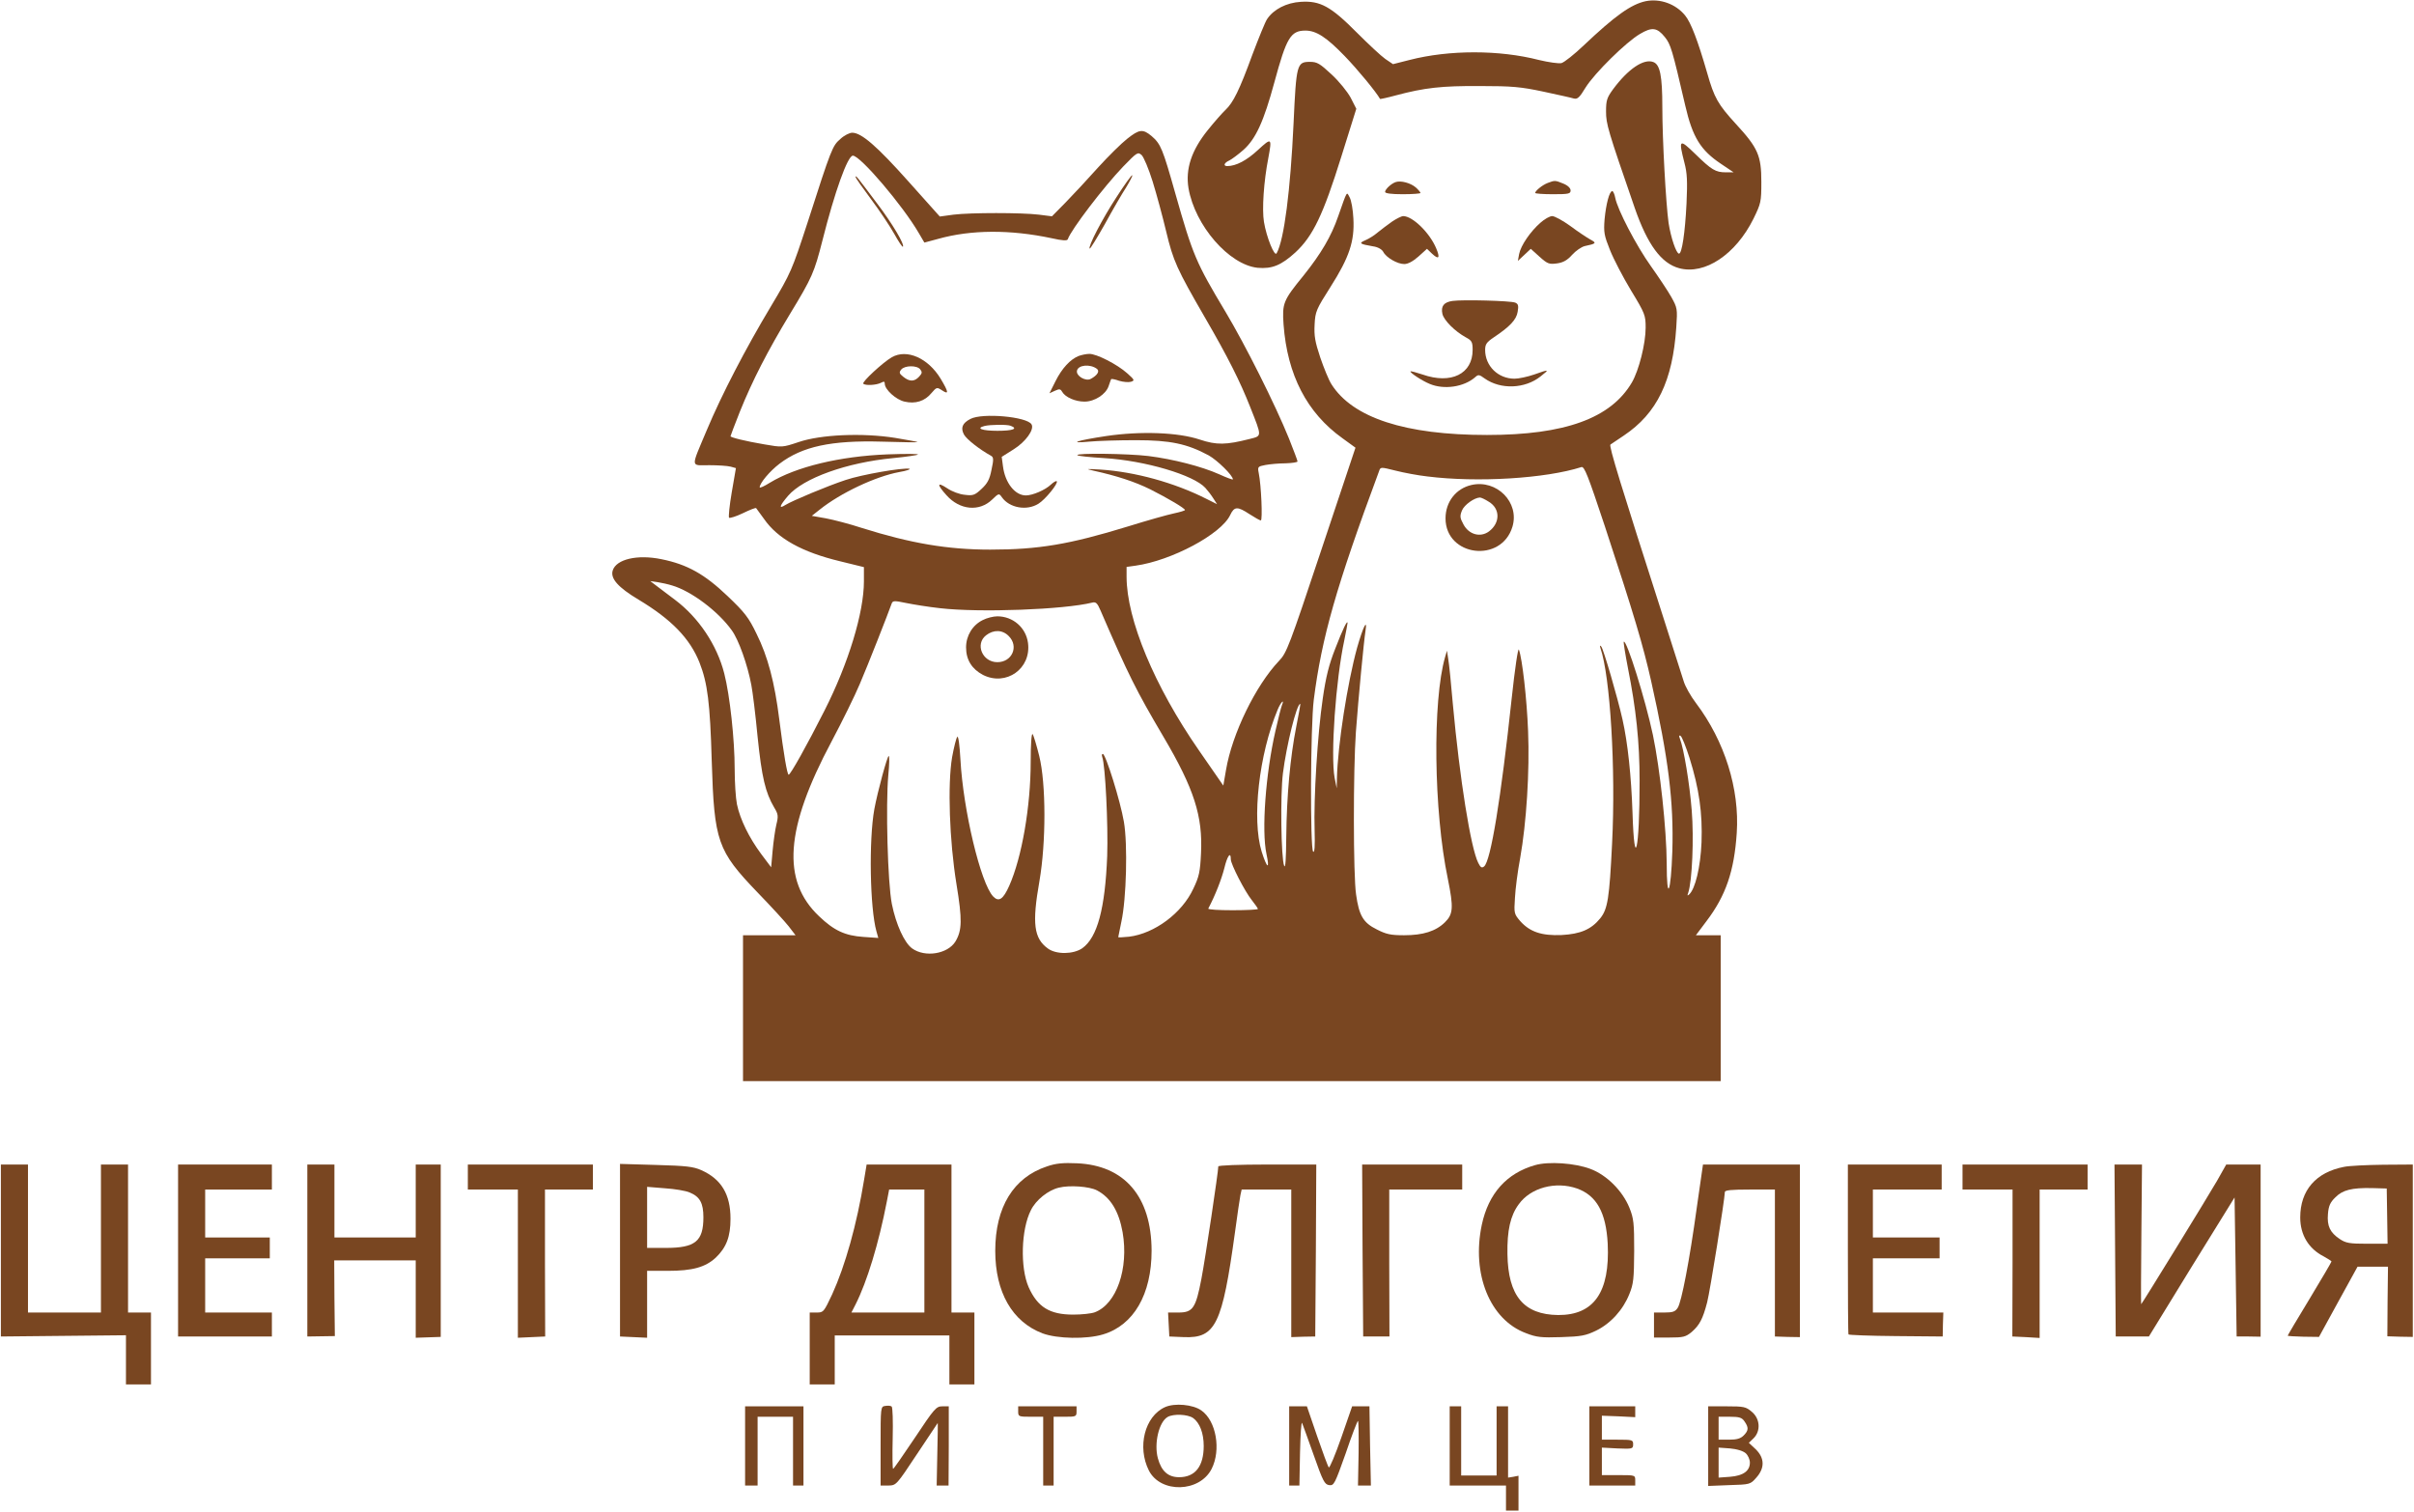 <?xml version="1.0" encoding="UTF-8"?> <svg xmlns="http://www.w3.org/2000/svg" width="1544" height="967" viewBox="0 0 1544 967" fill="none"><path d="M1052.56 0.767C1043.23 2.767 1032.96 10.101 1012.96 29.034C1006.96 34.767 1000.56 39.834 998.698 40.367C996.964 40.767 990.431 39.834 984.298 38.367C958.964 31.834 926.831 31.834 901.498 38.367L890.964 41.034L886.031 37.701C883.364 35.834 875.231 28.234 867.898 20.901C851.231 4.101 844.431 0.367 832.031 1.167C822.831 1.701 814.564 5.967 810.431 12.234C809.231 13.967 805.098 24.234 801.098 34.767C792.698 57.834 788.698 65.701 783.898 70.234C781.898 72.101 776.698 77.967 772.431 83.301C762.031 96.234 758.164 108.101 760.164 120.367C764.298 144.367 786.164 169.434 804.431 171.301C813.631 172.101 819.498 169.701 828.564 161.434C839.764 151.034 846.298 137.434 857.898 100.234L867.498 69.567L863.898 62.501C861.898 58.767 856.431 51.967 851.631 47.567C844.164 40.634 842.431 39.567 837.898 39.567C829.498 39.567 829.098 40.901 827.364 78.901C825.364 121.701 821.364 153.301 816.564 161.967C815.231 164.634 810.031 151.701 808.431 141.967C807.098 133.967 808.298 115.967 811.231 101.034C813.631 88.101 813.364 87.834 804.564 95.967C797.364 102.634 790.564 106.234 784.964 106.234C782.164 106.234 782.964 104.101 786.298 102.634C787.898 101.834 792.031 98.767 795.364 95.834C803.231 88.767 808.298 77.701 815.098 52.634C822.831 24.101 825.498 19.567 834.964 19.567C841.898 19.567 848.431 23.834 860.031 35.834C868.298 44.367 880.164 58.767 882.698 63.301C882.831 63.434 887.364 62.501 892.698 61.034C911.231 56.101 922.031 54.901 946.564 55.034C967.231 55.034 972.831 55.567 987.231 58.634C996.431 60.634 1005.1 62.501 1006.7 63.034C1008.96 63.567 1010.3 62.367 1014.16 55.967C1019.9 46.767 1040.03 26.901 1048.96 21.701C1056.56 17.167 1059.9 17.567 1064.83 23.701C1068.56 28.367 1069.5 31.301 1077.9 67.567C1082.56 87.834 1087.76 96.101 1100.7 104.767L1108.83 110.234H1103.9C1097.23 110.234 1094.7 108.634 1084.3 98.501C1074.03 88.501 1073.5 89.034 1077.36 104.101C1079.1 110.634 1079.36 115.834 1078.7 130.234C1077.76 149.034 1075.76 162.234 1073.9 162.234C1072.16 162.234 1068.7 152.101 1067.23 142.634C1065.5 129.967 1063.23 89.434 1063.23 68.501C1063.23 48.501 1061.76 41.301 1057.5 39.701C1051.36 37.301 1041.36 44.101 1031.76 57.034C1027.76 62.501 1027.23 64.234 1027.23 71.301C1027.23 79.301 1028.3 83.034 1045.63 133.167C1053.76 156.501 1062.56 168.501 1074.03 171.567C1090.43 175.967 1110.16 162.767 1121.5 139.967C1126.3 130.101 1126.56 129.167 1126.56 116.367C1126.56 99.567 1124.43 94.634 1110.3 79.301C1098.83 66.767 1096.43 62.634 1091.9 46.634C1085.9 25.834 1081.5 14.367 1077.76 9.834C1071.76 2.501 1061.76 -1.099 1052.56 0.767Z" fill="#794621"></path><path d="M720.964 88.767C717.364 91.567 708.964 99.834 702.431 107.034C695.898 114.367 686.564 124.367 681.764 129.301L672.831 138.367L664.431 137.301C653.364 135.967 620.964 135.967 609.898 137.301L601.098 138.501L580.831 115.834C560.831 93.434 550.964 84.901 545.098 84.901C543.364 84.901 539.898 86.634 537.498 88.901C532.431 93.301 531.898 94.501 516.298 143.034C506.564 172.767 505.898 174.501 493.231 195.701C476.831 223.034 461.631 252.367 452.164 274.901C441.631 299.967 441.498 297.567 453.631 297.567C459.231 297.567 465.364 297.967 467.364 298.501L470.698 299.434L468.031 314.901C466.564 323.301 465.898 330.634 466.298 331.167C466.831 331.567 470.831 330.367 475.231 328.234C479.631 326.101 483.364 324.634 483.631 325.034C483.898 325.301 486.164 328.501 488.698 331.967C497.364 344.501 512.964 353.167 537.364 359.034L552.564 362.767V371.834C552.564 391.834 542.698 424.234 527.364 454.501C516.031 476.901 505.631 495.434 504.431 495.567C503.498 495.567 501.231 482.367 498.431 460.234C495.498 436.634 491.098 419.834 483.898 405.434C478.831 394.901 476.298 391.701 465.231 381.167C450.698 367.301 439.631 361.034 423.098 357.701C407.631 354.501 394.164 357.701 391.898 364.901C390.298 369.967 395.231 375.701 408.431 383.567C429.498 396.234 441.231 408.367 447.364 423.701C452.564 436.901 454.164 449.567 455.231 486.901C456.831 538.367 458.831 544.101 484.564 570.901C493.098 579.701 502.031 589.434 504.431 592.501L508.831 598.234H492.031H475.231V644.901V691.567H787.898H1100.56V644.901V598.234H1092.56H1084.7L1091.5 589.167C1103.76 573.034 1109.23 557.301 1110.83 532.767C1112.7 504.634 1103.1 474.101 1084.83 449.834C1081.36 445.301 1077.76 438.901 1076.83 435.567C1075.76 432.234 1069.9 413.701 1063.63 394.234C1036.7 310.367 1028.96 285.301 1030.03 284.367C1030.3 284.234 1034.16 281.567 1038.56 278.634C1059.9 264.367 1069.9 243.567 1072.16 209.301C1072.96 197.567 1072.83 196.901 1068.96 189.967C1066.7 185.967 1060.83 177.167 1055.9 170.234C1046.56 157.167 1034.56 134.101 1033.1 126.501C1032.7 124.234 1031.76 122.234 1031.23 122.234C1029.36 122.234 1027.23 130.501 1026.3 140.234C1025.63 148.634 1026.03 150.634 1029.76 159.967C1032.03 165.701 1038.16 177.434 1043.23 185.834C1052.16 200.501 1052.56 201.701 1052.56 209.567C1052.56 219.834 1048.3 236.767 1043.76 244.634C1030.3 267.567 1000.96 278.234 951.098 278.234C898.831 278.234 865.231 267.301 851.631 245.834C849.898 243.167 846.698 235.301 844.431 228.634C841.098 218.634 840.431 214.767 840.831 207.567C841.231 199.301 841.898 197.834 850.964 183.567C863.098 164.501 866.431 154.234 865.631 139.834C865.364 134.101 864.298 128.101 863.231 126.234C861.231 122.501 861.898 121.301 855.898 138.367C851.498 151.167 844.964 162.234 833.764 176.234C820.698 192.234 820.031 193.967 820.964 207.567C823.364 239.834 835.898 264.101 858.698 280.367L866.964 286.367L845.098 351.834C824.564 413.434 822.964 417.701 818.031 422.767C803.098 438.501 788.031 469.434 784.164 492.501L782.431 502.501L766.831 479.967C738.431 439.034 720.564 396.234 720.564 368.901V362.634L726.298 361.834C749.231 358.634 781.098 341.701 786.831 329.434C789.498 323.834 791.498 323.834 799.231 328.901C802.564 331.034 805.764 332.901 806.431 332.901C807.631 332.901 806.698 310.367 805.098 302.634C804.298 298.634 804.431 298.367 809.364 297.434C812.298 296.901 818.031 296.367 822.164 296.367C826.431 296.234 829.898 295.701 829.898 295.167C829.898 294.501 827.364 287.967 824.431 280.501C815.631 258.767 796.431 220.501 783.898 199.567C764.964 167.967 762.964 163.301 751.764 123.834C743.631 95.034 742.431 92.101 736.564 87.034C730.964 82.367 728.698 82.634 720.964 88.767ZM737.231 116.101C739.764 124.234 743.631 138.634 745.898 148.101C750.431 167.034 752.698 171.967 770.564 202.901C785.364 228.367 793.231 244.101 799.631 260.367C807.231 279.567 807.231 278.767 799.364 280.767C784.164 284.634 778.164 284.767 767.364 281.167C753.364 276.501 729.498 275.701 707.631 278.901C688.964 281.701 682.431 283.834 696.564 282.501C702.031 281.967 715.631 281.567 726.564 281.567C748.431 281.567 759.231 283.834 773.098 291.301C778.564 294.367 788.564 304.101 788.564 306.634C788.564 307.034 784.564 305.567 779.631 303.301C768.564 298.367 750.431 293.701 734.564 291.701C721.364 290.101 687.631 289.701 689.098 291.167C689.498 291.701 697.364 292.501 706.298 293.034C732.431 294.634 763.498 303.834 770.964 312.101C772.431 313.701 774.698 316.634 776.031 318.767L778.431 322.501L771.231 318.901C751.098 308.767 726.164 301.834 703.898 300.367C694.698 299.834 694.031 299.834 699.231 301.034C714.298 304.367 725.764 308.101 735.764 313.034C747.364 318.901 757.898 325.167 757.898 326.234C757.898 326.634 754.698 327.567 750.964 328.367C747.098 329.167 733.764 332.901 721.364 336.767C684.031 348.234 664.164 351.567 633.364 351.567C606.164 351.567 582.564 347.567 551.231 337.701C543.498 335.167 533.231 332.501 528.298 331.567L519.231 329.967L524.298 325.967C537.631 315.301 560.031 304.767 575.098 301.967C579.898 301.167 582.831 300.101 581.631 299.834C577.364 299.034 551.098 303.567 540.831 307.034C529.098 310.901 506.564 320.367 502.298 323.034C497.898 325.834 498.564 323.567 504.031 317.167C513.764 305.834 541.631 295.834 571.231 293.034C579.498 292.234 586.698 291.167 587.098 290.767C587.498 290.234 578.831 290.234 567.764 290.634C536.964 291.834 509.098 298.634 492.431 308.767C488.831 311.034 485.898 312.367 485.898 311.701C485.898 309.034 492.431 301.301 498.564 296.634C513.098 285.567 531.631 281.567 564.164 282.501C576.831 282.901 587.098 283.034 586.831 282.767C586.698 282.501 580.164 281.434 572.564 280.101C551.631 276.767 524.831 277.967 510.831 282.767C500.431 286.234 500.298 286.234 488.831 284.234C476.964 282.234 467.231 279.834 467.231 279.034C467.231 278.767 469.898 271.701 473.231 263.301C481.231 243.434 490.964 224.501 505.231 200.901C519.498 177.434 520.831 174.234 526.031 153.834C533.898 122.634 542.164 99.567 545.498 99.567C550.298 99.567 577.498 131.567 587.631 149.034L591.231 155.167L600.164 152.767C621.098 146.901 646.164 146.767 672.564 152.367C679.631 153.967 682.564 154.101 682.964 153.034C684.964 147.034 705.898 119.567 718.431 106.501C727.231 97.434 727.764 97.034 730.164 99.167C731.498 100.367 734.698 107.967 737.231 116.101ZM912.964 304.767C944.964 308.767 988.564 306.101 1011.5 298.767C1013.36 298.234 1015.63 303.967 1026.43 336.501C1045.23 393.567 1050.83 412.501 1056.03 435.434C1067.23 485.434 1070.56 512.901 1069.63 544.501C1068.7 571.834 1066.03 577.434 1066.03 552.234C1065.9 530.234 1061.76 491.967 1057.23 470.234C1052.43 447.567 1040.3 408.767 1038.56 410.501C1038.3 410.767 1039.5 418.367 1041.23 427.301C1046.43 453.434 1048.7 474.501 1048.7 499.567C1048.7 543.834 1045.36 558.501 1044.16 519.967C1043.36 496.234 1041.1 475.034 1037.76 460.234C1034.56 445.967 1025.5 414.901 1024.16 413.567C1023.23 412.634 1023.1 412.901 1023.63 414.501C1029.9 432.501 1033.5 491.834 1031.1 539.434C1029.36 574.767 1028.3 581.434 1023.5 587.434C1017.76 594.501 1010.96 597.434 998.831 598.101C986.031 598.634 978.564 596.101 972.431 589.301C968.431 584.634 968.298 584.234 968.964 574.367C969.231 568.767 970.698 557.301 972.298 548.901C976.298 526.501 978.431 493.301 977.364 467.567C976.564 446.901 973.631 421.301 971.498 415.567C970.964 413.967 968.964 427.301 966.831 447.167C960.031 510.634 953.498 550.767 949.231 554.234C947.764 555.434 946.964 554.901 945.498 551.967C940.698 542.501 933.631 498.234 929.231 450.234C928.164 437.434 926.831 424.501 926.298 421.567L925.498 416.234L924.298 420.234C916.164 448.367 916.964 518.767 926.031 562.101C929.764 580.501 929.498 584.767 924.164 589.967C918.298 595.701 910.164 598.234 898.031 598.234C889.364 598.234 886.564 597.567 880.564 594.501C871.898 590.234 869.231 585.567 867.364 572.234C865.498 560.101 865.498 492.234 867.231 468.234C868.831 446.634 872.298 410.367 873.364 403.567C874.698 395.034 871.764 401.167 868.031 414.234C861.764 437.034 855.631 476.501 855.098 497.834L854.964 504.234L853.631 497.567C850.964 483.167 854.298 435.034 859.898 409.167C860.964 403.834 861.898 399.034 861.898 398.501C861.764 396.367 858.831 402.501 854.031 414.901C850.031 425.034 848.031 432.901 846.031 446.901C842.698 469.567 840.164 510.634 840.831 531.167C841.098 541.167 840.831 545.701 839.898 544.767C837.898 542.767 838.164 464.634 840.298 447.567C845.364 407.834 854.698 375.034 882.031 301.434C882.964 298.634 882.964 298.634 892.564 301.034C897.764 302.367 906.964 304.101 912.964 304.767ZM429.898 374.501C442.164 378.101 459.364 391.034 468.031 403.167C472.431 409.167 478.164 425.301 480.564 438.234C481.364 442.234 483.231 457.167 484.564 471.301C487.231 497.167 489.498 506.901 495.231 516.634C497.764 520.767 497.898 522.101 496.564 527.434C495.764 530.767 494.698 538.367 494.164 544.234L493.231 554.767L486.831 546.234C479.098 535.834 473.364 524.101 471.364 514.501C470.564 510.634 469.898 500.367 469.898 491.834C469.898 473.167 466.831 444.767 463.231 430.767C458.564 412.501 446.831 395.034 431.764 383.701C427.364 380.367 421.898 376.234 419.764 374.634L415.898 371.701L420.564 372.367C423.098 372.767 427.364 373.701 429.898 374.501ZM601.231 389.034C626.564 391.967 680.431 389.967 698.698 385.434C700.964 384.901 701.898 385.834 703.898 390.501C721.898 432.101 726.564 441.434 744.164 471.301C763.764 504.501 769.364 522.101 768.164 545.834C767.631 557.567 766.964 560.767 763.231 568.501C756.031 584.101 738.431 597.167 722.164 599.167C718.431 599.567 715.231 599.701 715.231 599.434C715.231 599.167 716.164 594.634 717.231 589.567C720.431 575.034 721.364 540.101 718.831 525.567C716.564 512.367 707.231 482.367 705.364 482.234C704.831 482.234 704.564 483.034 704.964 484.101C706.964 489.301 708.831 527.567 708.164 547.567C706.831 581.167 701.898 599.567 692.298 606.501C686.564 610.501 675.631 610.634 670.298 606.767C661.231 600.234 660.031 590.767 664.831 563.567C669.098 538.901 669.098 501.301 664.698 483.567C662.964 476.634 661.098 470.367 660.431 469.567C659.764 468.901 659.231 476.101 659.231 487.301C659.231 515.701 653.631 548.367 645.498 566.634C641.631 575.301 638.831 577.167 635.231 573.434C627.231 565.034 616.031 518.101 614.298 485.834C613.764 476.367 612.964 470.634 612.298 471.301C611.631 471.967 610.164 477.834 608.964 484.367C606.031 501.834 607.231 537.701 611.764 565.567C615.498 588.367 615.364 595.034 611.098 602.234C606.164 610.234 591.631 612.634 583.364 606.634C578.431 603.034 573.098 591.434 570.431 578.234C567.764 564.767 566.431 514.901 568.164 495.834C568.831 489.167 568.964 483.567 568.431 483.567C567.498 483.567 561.364 506.101 559.231 517.567C555.631 537.434 556.431 581.034 560.564 595.701L561.764 599.967L552.164 599.301C540.564 598.501 533.498 595.301 523.898 586.101C499.764 563.301 502.164 529.967 531.898 474.234C538.698 461.434 546.831 444.901 549.898 437.567C554.964 425.834 568.298 391.834 570.298 386.101C570.964 384.234 571.898 384.101 579.498 385.701C584.031 386.634 593.898 388.234 601.231 389.034ZM819.898 451.167C819.364 452.501 817.498 459.834 815.764 467.567C809.498 495.034 806.831 531.167 810.031 546.234C812.298 556.634 810.431 555.701 806.964 544.767C800.564 523.967 805.231 482.501 817.231 453.834C819.231 449.034 821.764 446.634 819.898 451.167ZM829.098 464.767C825.231 484.234 822.964 509.034 822.698 535.167C822.564 549.701 822.164 555.701 821.364 553.834C819.364 549.034 818.831 508.501 820.564 494.634C822.831 476.634 829.364 450.234 831.631 450.234C831.898 450.234 830.698 456.767 829.098 464.767ZM1080.56 484.634C1086.83 504.634 1088.96 520.101 1088.3 538.767C1087.63 554.767 1084.3 568.501 1080.43 572.101C1079.23 573.167 1079.1 572.901 1079.76 571.167C1082.3 563.834 1083.5 536.234 1082.03 518.367C1080.7 501.434 1076.96 478.767 1074.43 472.367C1073.76 470.634 1073.9 470.101 1074.96 470.767C1075.76 471.301 1078.3 477.567 1080.56 484.634ZM787.231 549.701C787.231 552.767 796.164 570.234 800.698 575.834C802.831 578.501 804.564 581.034 804.564 581.434C804.564 581.834 797.364 582.234 788.431 582.234C779.631 582.234 772.564 581.834 772.831 581.167C777.498 572.234 781.231 562.501 783.098 555.301C784.964 547.434 787.231 544.367 787.231 549.701Z" fill="#794621"></path><path d="M714.031 126.234C704.964 140.101 695.764 157.834 696.964 159.034C697.231 159.434 701.631 152.234 706.698 143.301C711.631 134.234 717.764 123.701 720.298 119.834C722.698 115.834 724.564 112.367 724.164 112.101C723.898 111.701 719.231 118.101 714.031 126.234Z" fill="#794621"></path><path d="M547.231 113.167C547.231 113.834 551.765 120.234 557.231 127.567C562.698 134.901 569.365 144.901 572.031 149.701C574.698 154.501 577.098 158.101 577.498 157.834C578.698 156.501 570.965 143.301 560.965 130.101C548.031 112.901 547.365 111.967 547.231 113.167Z" fill="#794621"></path><path d="M570.431 228.501C564.831 231.701 551.098 244.367 552.164 245.434C553.498 246.767 560.431 246.367 563.364 244.901C565.364 243.834 565.898 243.967 565.898 245.434C565.898 249.167 573.098 255.701 578.564 256.901C585.498 258.501 591.498 256.634 595.764 251.434C599.098 247.567 599.231 247.567 602.564 249.701C606.964 252.634 606.831 250.901 601.631 242.234C593.631 229.034 580.031 223.034 570.431 228.501ZM588.564 236.234C589.898 237.967 589.898 238.767 587.898 240.901C584.831 244.234 581.764 244.234 577.764 241.034C575.098 238.901 574.964 238.234 576.431 236.367C578.698 233.701 586.431 233.567 588.564 236.234Z" fill="#794621"></path><path d="M689.898 227.701C684.565 229.834 679.231 235.567 675.098 243.834L671.231 251.567L674.698 249.967C677.631 248.634 678.298 248.767 679.365 250.634C681.365 254.101 687.765 256.901 693.631 256.901C700.165 256.901 707.365 252.234 709.098 246.901C709.898 244.634 710.565 242.634 710.698 242.501C710.965 242.234 713.231 242.634 715.765 243.567C718.431 244.367 721.765 244.634 723.231 244.234C725.898 243.434 725.765 243.034 720.965 238.767C714.565 233.034 701.231 226.234 696.698 226.367C694.831 226.367 691.765 227.034 689.898 227.701ZM701.631 235.967C703.498 237.434 701.898 240.101 697.631 242.367C694.431 244.101 688.165 240.501 688.831 237.167C689.498 233.434 697.231 232.634 701.631 235.967Z" fill="#794621"></path><path d="M620.698 267.967C615.498 270.634 614.298 273.701 616.564 277.967C618.298 281.034 626.431 287.434 633.898 291.567C635.498 292.501 635.631 293.834 634.164 300.501C632.964 306.634 631.631 309.167 627.764 312.767C623.498 316.767 622.298 317.167 617.098 316.501C613.764 316.234 608.831 314.367 605.898 312.367C599.231 307.967 599.098 309.834 605.364 316.767C613.898 326.367 626.431 327.434 634.564 319.567C638.831 315.434 638.964 315.434 640.831 318.101C645.631 324.901 656.698 326.901 664.164 322.234C668.564 319.567 677.098 309.034 675.898 307.834C675.498 307.434 673.898 308.367 672.164 309.967C668.564 313.434 660.431 316.901 656.164 316.901C649.231 316.901 642.831 308.901 641.498 298.234L640.698 292.234L648.298 287.434C656.031 282.634 661.764 274.634 659.764 271.434C656.831 266.501 628.298 263.967 620.698 267.967ZM646.431 272.367C651.364 274.234 647.898 275.567 637.898 275.567C628.164 275.567 623.898 273.967 629.631 272.501C633.231 271.567 644.164 271.434 646.431 272.367Z" fill="#794621"></path><path d="M941.098 310.234C931.231 312.501 924.564 321.034 924.564 331.567C924.564 355.967 960.298 360.501 967.364 336.901C972.031 321.434 957.364 306.501 941.098 310.234ZM952.164 320.901C959.631 325.301 959.631 334.501 952.298 339.967C946.831 343.967 939.498 341.967 936.031 335.434C933.764 331.301 933.631 330.101 935.098 326.501C936.564 322.901 942.964 318.367 946.564 318.234C947.364 318.234 949.898 319.434 952.164 320.901Z" fill="#794621"></path><path d="M628.565 396.634C622.031 399.834 617.898 406.634 617.898 414.101C617.898 422.101 621.631 427.967 628.698 431.701C643.498 439.167 659.765 427.701 657.498 411.167C656.165 401.434 647.898 394.234 637.898 394.234C635.365 394.234 631.098 395.301 628.565 396.634ZM645.231 406.901C651.765 413.434 647.365 423.567 637.898 423.567C628.298 423.567 623.498 411.967 630.698 406.367C635.498 402.634 641.231 402.767 645.231 406.901Z" fill="#794621"></path><path d="M892.565 116.501C889.631 117.567 885.898 121.167 885.898 122.767C885.898 123.701 889.898 124.234 897.231 124.234C903.498 124.234 908.565 123.834 908.565 123.434C908.565 123.034 907.231 121.434 905.631 119.967C902.298 117.034 895.898 115.301 892.565 116.501Z" fill="#794621"></path><path d="M989.898 117.034C986.431 118.367 981.898 122.101 981.898 123.434C981.898 123.834 986.965 124.234 993.231 124.234C1003.23 124.234 1004.56 123.967 1004.56 121.834C1004.56 120.367 1002.83 118.634 999.898 117.434C994.698 115.301 994.431 115.301 989.898 117.034Z" fill="#794621"></path><path d="M890.431 141.701C887.631 143.701 883.498 146.767 881.231 148.634C879.098 150.501 875.498 152.767 873.231 153.701C868.831 155.567 869.631 156.101 878.164 157.567C881.231 157.967 883.764 159.434 884.698 161.034C886.564 164.767 893.764 168.901 898.164 168.901C900.564 168.901 903.764 167.167 907.231 164.101L912.698 159.167L915.898 162.234C920.298 166.367 921.231 165.034 918.564 158.767C914.431 148.901 903.498 138.234 897.498 138.234C896.431 138.234 893.231 139.834 890.431 141.701Z" fill="#794621"></path><path d="M985.231 142.501C978.831 148.101 972.698 157.034 971.631 162.501L970.831 166.901L974.964 163.034L979.098 159.167L984.698 164.234C989.764 168.767 990.831 169.167 995.764 168.501C999.764 167.967 1002.43 166.501 1005.5 163.034C1007.9 160.367 1011.5 157.967 1013.5 157.434C1021.1 155.834 1021.36 155.434 1017.1 153.167C1014.96 151.967 1009.1 148.101 1004.3 144.501C999.498 141.034 994.298 138.234 992.831 138.234C991.231 138.234 987.898 140.101 985.231 142.501Z" fill="#794621"></path><path d="M928.964 192.501C923.498 193.301 921.498 195.834 922.564 200.767C923.498 204.901 930.564 211.967 937.631 215.834C941.364 217.834 941.898 218.767 941.898 223.834C941.898 239.167 928.164 245.967 909.898 239.567C905.898 238.234 902.431 237.301 902.164 237.567C901.498 238.234 909.498 243.567 914.431 245.567C923.631 249.434 936.298 247.567 943.498 241.301C945.498 239.434 946.164 239.567 949.631 242.101C959.764 249.301 975.364 248.767 985.364 240.767C991.231 236.101 991.098 236.101 981.231 239.567C976.964 241.034 971.364 242.234 968.698 242.234C958.164 242.234 949.898 234.101 949.898 223.834C949.898 220.234 950.831 218.901 955.364 215.834C965.764 208.901 969.898 204.501 970.698 199.434C971.364 195.567 971.098 194.367 969.098 193.567C966.164 192.367 935.364 191.567 928.964 192.501Z" fill="#794621"></path><path d="M669.631 746.101C648.164 753.167 636.564 772.234 636.564 800.101C636.564 826.634 647.498 845.567 666.831 852.901C676.164 856.367 694.964 856.767 705.498 853.567C725.098 847.701 736.564 827.967 736.564 799.967C736.431 765.434 719.364 745.434 688.831 744.101C680.031 743.701 675.364 744.101 669.631 746.101ZM701.631 761.434C710.298 765.967 715.631 774.767 718.031 788.234C722.031 811.434 714.164 834.234 700.164 839.434C698.031 840.234 691.898 840.901 686.431 840.901C671.364 840.901 663.631 836.101 657.898 823.301C652.431 810.767 653.098 786.367 659.364 774.101C662.564 767.567 670.431 761.301 677.231 759.701C684.031 757.967 696.831 758.901 701.631 761.434Z" fill="#794621"></path><path d="M981.765 745.301C963.631 750.501 952.031 763.434 947.765 783.434C941.098 814.901 952.965 844.234 976.031 852.768C982.831 855.434 985.898 855.701 998.565 855.301C1011.36 854.901 1014.16 854.368 1020.83 851.168C1030.16 846.634 1038.16 837.834 1042.16 827.701C1044.83 821.168 1045.1 817.834 1045.23 800.234C1045.23 782.368 1044.96 779.434 1042.16 772.501C1037.76 761.701 1027.63 751.567 1017.23 747.701C1007.36 743.967 990.565 742.767 981.765 745.301ZM1008.7 760.234C1021.23 764.768 1027.23 775.568 1028.3 795.568C1029.76 826.501 1019.5 841.301 996.565 841.168C974.565 840.901 964.565 828.901 964.165 802.234C963.898 787.168 966.031 777.568 971.365 770.368C978.965 759.701 994.965 755.434 1008.7 760.234Z" fill="#794621"></path><path d="M0.564 799.834V854.901L40.565 854.501L80.564 854.101V869.834V885.567H88.564H96.564V862.501V839.567H89.231H81.898V792.234V744.901H73.231H64.564V792.234V839.567H41.231H17.898V792.234V744.901H9.231H0.564V799.834Z" fill="#794621"></path><path d="M113.898 799.834V854.901H143.898H173.898V847.167V839.567H152.564H131.231V822.234V804.901H151.898H172.564V798.234V791.567H151.898H131.231V776.234V760.901H152.564H173.898V752.901V744.901H143.898H113.898V799.834Z" fill="#794621"></path><path d="M196.564 799.967V854.901L205.364 854.767L214.164 854.634L213.898 830.501L213.764 806.234H239.898H265.898V831.034V855.701L273.898 855.434L281.898 855.167V799.967V744.901H273.898H265.898V768.234V791.567H239.898H213.898V768.234V744.901H205.231H196.564V799.967Z" fill="#794621"></path><path d="M299.231 752.901V760.901H315.231H331.231V808.234V855.701L340.031 855.301L348.698 854.901L348.565 807.834V760.901H363.898H379.231V752.901V744.901H339.231H299.231V752.901Z" fill="#794621"></path><path d="M396.564 799.701V854.901L405.231 855.301L413.898 855.701V834.234V812.901H427.231C442.831 812.901 451.098 810.634 457.764 804.501C464.564 797.967 467.231 791.167 467.231 779.567C467.231 763.967 461.364 754.234 448.564 748.501C443.498 746.234 438.964 745.701 419.631 745.167L396.564 744.501V799.701ZM441.098 762.767C447.631 765.434 449.898 769.567 449.898 778.634C449.898 793.967 444.698 798.234 425.898 798.234H413.898V778.767V759.167L425.364 760.101C431.631 760.501 438.698 761.701 441.098 762.767Z" fill="#794621"></path><path d="M552.698 754.501C548.031 783.301 540.565 809.701 532.298 827.834C526.965 839.167 526.698 839.567 522.431 839.567H517.898V862.501V885.567H525.898H533.898V869.834V854.234H570.565H607.231V869.834V885.567H615.231H623.231V862.501V839.567H615.898H608.565V792.234V744.901H581.365H554.298L552.698 754.501ZM591.231 800.234V839.567H567.898H544.565L547.231 834.367C554.565 819.834 562.031 795.434 567.231 768.501L568.698 760.901H580.031H591.231V800.234Z" fill="#794621"></path><path d="M779.231 746.101C779.231 749.434 770.965 804.767 768.431 817.967C764.831 836.767 762.965 839.567 753.765 839.567H747.098L747.498 847.167L747.898 854.901L757.231 855.301C777.498 856.101 781.765 847.301 789.898 788.234C791.365 777.167 792.965 766.634 793.365 764.501L794.165 760.901H810.031H825.898V808.101V855.301L833.631 855.034L841.231 854.901L841.631 799.834L841.898 744.901H810.565C792.431 744.901 779.231 745.434 779.231 746.101Z" fill="#794621"></path><path d="M871.498 799.834L871.898 854.901H880.298H888.698L888.565 807.834V760.901H911.898H935.231V752.901V744.901H903.231H871.231L871.498 799.834Z" fill="#794621"></path><path d="M1085.36 771.834C1080.56 806.767 1075.5 832.767 1073.1 836.501C1071.5 839.034 1069.9 839.567 1064.56 839.567H1057.9V847.567V855.567H1067.76C1076.56 855.567 1078.16 855.167 1081.9 852.101C1086.96 847.701 1089.1 843.834 1091.9 833.034C1093.76 825.834 1103.1 767.301 1103.23 762.501C1103.23 761.301 1107.36 760.901 1119.23 760.901H1135.23V807.834V854.901L1143.23 855.167L1151.23 855.301V800.101V744.901H1120.16H1089.23L1085.36 771.834Z" fill="#794621"></path><path d="M1181.9 798.901C1181.9 828.634 1182.03 853.167 1182.3 853.567C1182.43 853.967 1196.03 854.501 1212.56 854.634L1242.56 854.901L1242.7 847.167L1242.96 839.567H1220.43H1197.9V822.234V804.901H1219.23H1240.56V798.234V791.567H1219.23H1197.9V776.234V760.901H1219.9H1241.9V752.901V744.901H1211.9H1181.9V798.901Z" fill="#794621"></path><path d="M1255.23 752.901V760.901H1271.23H1287.23V807.834L1287.1 854.901L1295.76 855.301L1304.56 855.834V808.367V760.901H1319.9H1335.23V752.901V744.901H1295.23H1255.23V752.901Z" fill="#794621"></path><path d="M1352.83 799.834L1353.23 854.901H1363.76H1374.43L1401.76 810.367L1429.23 765.967L1429.9 810.367L1430.56 854.901H1438.3L1445.9 855.034V799.967V744.901H1434.96H1423.9L1418.03 755.301C1412.43 765.034 1369.9 834.234 1369.5 834.234C1369.36 834.234 1369.36 814.101 1369.63 789.567L1370.03 744.901H1361.23H1352.43L1352.83 799.834Z" fill="#794621"></path><path d="M1499.36 746.367C1481.23 749.834 1471.23 761.434 1471.23 778.767C1471.23 789.834 1476.56 798.767 1486.3 803.701C1488.96 805.167 1491.23 806.634 1491.23 806.901C1491.23 807.301 1484.96 817.967 1477.23 830.767C1469.5 843.434 1463.23 854.101 1463.23 854.367C1463.23 854.634 1467.76 854.901 1473.23 855.034L1483.23 855.167L1495.5 832.767L1507.9 810.234H1517.63H1527.36L1527.1 832.501L1526.96 854.767L1535.1 855.034L1543.23 855.167V799.967V744.901L1524.3 745.034C1513.76 745.167 1502.56 745.701 1499.36 746.367ZM1526.83 777.834L1527.1 795.567H1514.03C1502.7 795.567 1500.43 795.167 1496.43 792.501C1490.3 788.367 1488.3 784.234 1488.96 776.501C1489.36 771.434 1490.43 769.034 1493.63 765.967C1498.3 761.167 1504.16 759.701 1517.23 759.967L1526.56 760.234L1526.83 777.834Z" fill="#794621"></path><path d="M566.298 899.301C563.231 899.701 563.231 899.834 563.231 925.034V950.234H568.298C573.231 950.101 573.365 949.967 586.431 930.234C593.765 919.167 599.765 910.234 599.765 910.234C599.898 910.234 599.765 919.167 599.498 930.234L599.098 950.234H602.831H606.698L606.831 924.901V899.567H602.698C598.831 899.567 597.631 900.901 585.231 919.567C577.898 930.501 571.631 939.567 571.231 939.567C570.831 939.567 570.698 930.767 570.965 920.101C571.231 909.301 570.965 900.101 570.298 899.701C569.765 899.167 567.898 899.034 566.298 899.301Z" fill="#794621"></path><path d="M745.098 900.101C732.165 905.967 727.231 925.567 734.831 940.634C742.298 955.301 767.231 954.767 774.965 939.567C781.098 927.434 777.898 908.901 768.431 902.234C763.098 898.367 751.231 897.301 745.098 900.101ZM763.098 907.034C767.365 910.101 769.898 916.767 769.898 924.901C769.898 937.967 764.431 944.901 754.165 944.901C747.098 944.901 742.831 941.034 740.565 932.767C738.031 923.301 741.231 909.567 746.831 906.367C750.565 904.234 759.631 904.634 763.098 907.034Z" fill="#794621"></path><path d="M476.564 924.901V950.234H480.564H484.564V928.234V906.234H495.898H507.231V928.234V950.234H510.564H513.898V924.901V899.567H495.231H476.564V924.901Z" fill="#794621"></path><path d="M651.231 902.901C651.231 906.101 651.631 906.234 659.231 906.234H667.231V928.234V950.234H670.565H673.898V928.234V906.234H681.231C688.165 906.234 688.565 906.101 688.565 902.901V899.567H669.898H651.231V902.901Z" fill="#794621"></path><path d="M824.564 924.901V950.234H827.898H831.098L831.498 929.167C831.764 917.701 832.298 909.167 832.831 910.234C833.231 911.301 836.698 920.634 840.298 930.901C846.164 947.567 847.231 949.567 850.164 949.967C853.231 950.367 853.764 949.167 860.698 929.701C864.564 918.234 868.164 908.901 868.564 908.901C868.964 908.901 869.098 918.234 868.964 929.567L868.564 950.234H872.698H876.831L876.298 924.901L875.898 899.567H870.431H864.831L857.898 919.567C854.031 930.634 850.431 939.167 849.898 938.634C849.364 938.101 846.031 929.034 842.431 918.634L835.898 899.567H830.298H824.564V924.901Z" fill="#794621"></path><path d="M927.231 924.901V950.234H945.231H963.231V958.234V966.234H967.231H971.231V955.034V943.967L967.898 944.634L964.565 945.167V922.367V899.567H960.965H957.231V921.701V943.834H945.898H934.565V921.701V899.567H930.965H927.231V924.901Z" fill="#794621"></path><path d="M1016.56 924.901V950.234H1031.23H1045.9V946.901C1045.9 943.567 1045.76 943.567 1035.23 943.567H1024.56V934.767V925.967L1034.56 926.501C1044.16 926.901 1044.56 926.767 1044.56 923.834C1044.56 921.034 1044.03 920.901 1034.56 920.901H1024.56V913.167V905.567L1035.23 905.967L1045.9 906.501V903.034V899.567H1031.23H1016.56V924.901Z" fill="#794621"></path><path d="M1092.56 925.034V950.501L1106.03 949.967C1119.23 949.567 1119.5 949.567 1123.36 945.167C1128.83 939.034 1128.7 932.634 1122.96 927.034L1118.56 922.901L1121.63 919.967C1126.3 915.301 1125.76 907.434 1120.43 903.034C1116.7 899.834 1115.36 899.567 1104.43 899.567H1092.56V925.034ZM1115.76 909.167C1118.56 913.167 1118.43 915.034 1115.23 918.234C1113.23 920.234 1110.83 920.901 1105.9 920.901H1099.23V913.567V906.234H1106.43C1112.43 906.234 1114.16 906.767 1115.76 909.167ZM1116.56 929.567C1118.03 930.901 1119.23 933.567 1119.23 935.567C1119.23 940.901 1114.96 943.967 1106.56 944.634L1099.23 945.167V935.567V925.967L1106.56 926.501C1111.1 926.901 1114.83 928.101 1116.56 929.567Z" fill="#794621"></path></svg> 